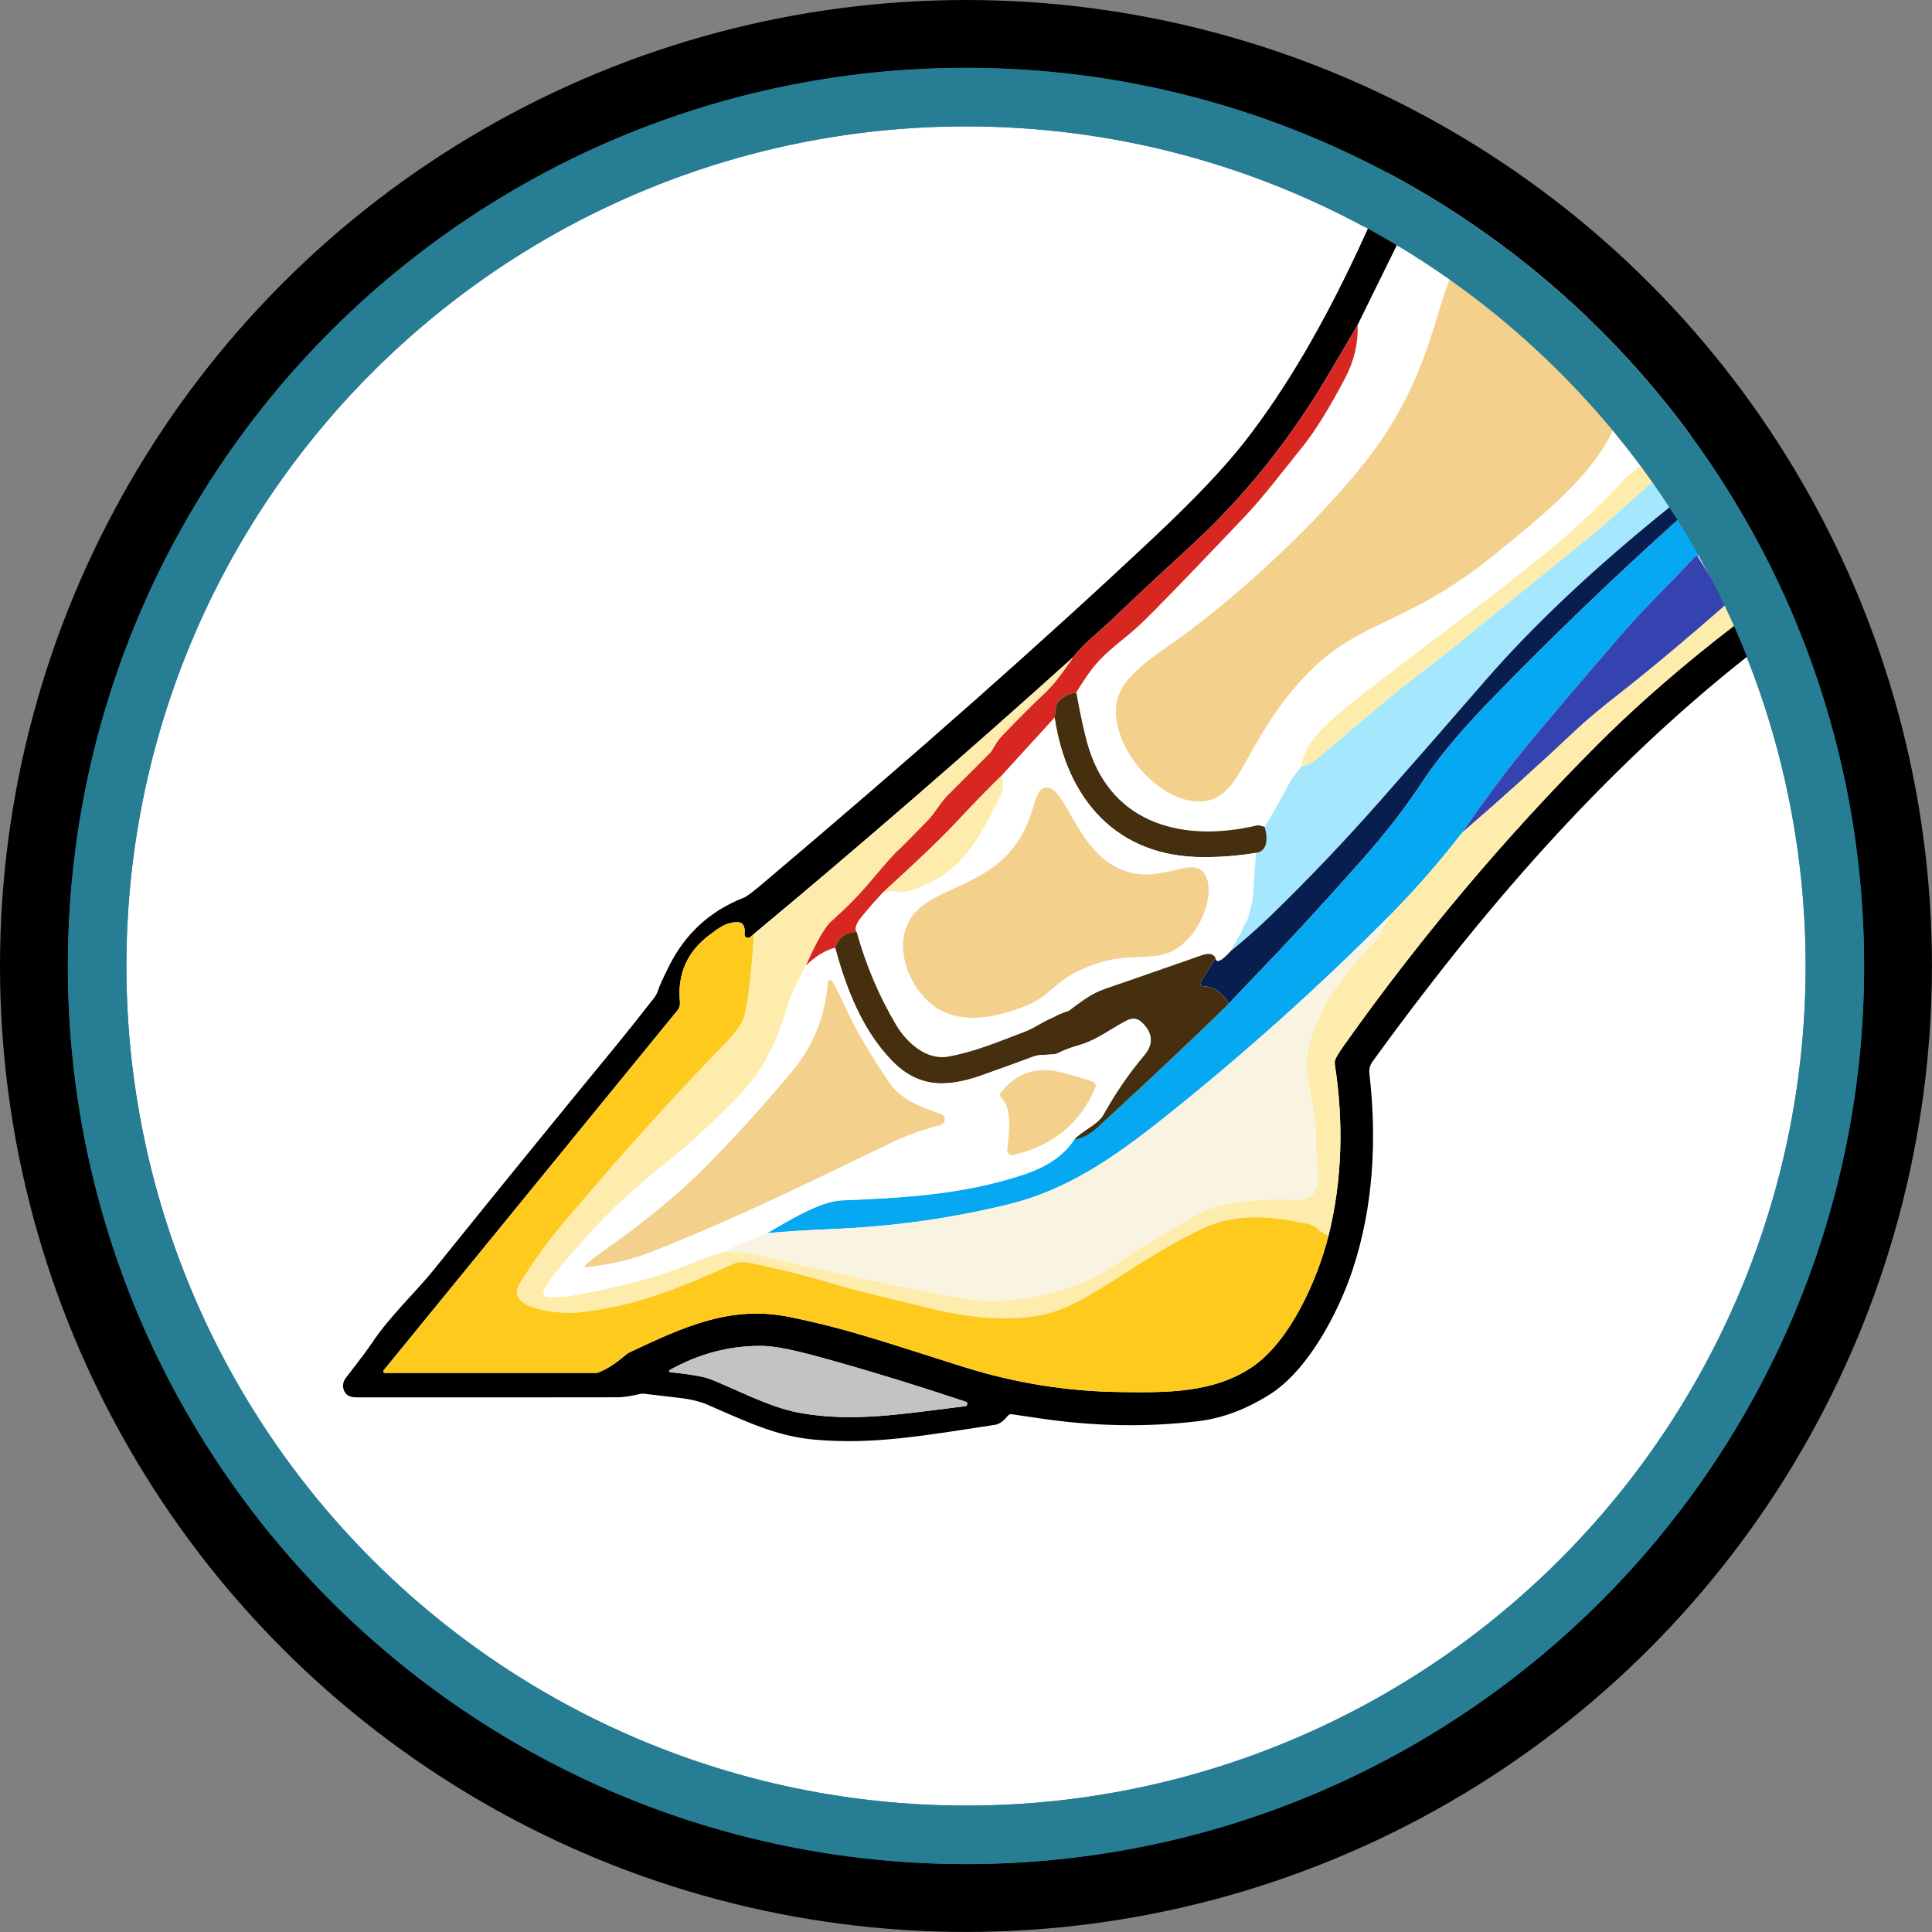 <?xml version="1.0" encoding="UTF-8"?> <svg xmlns="http://www.w3.org/2000/svg" id="Layer_2" viewBox="0 0 345.09 345.09"><rect x="0" y="0" width="345.09" height="345.09" fill="#808080" stroke="none"/><defs><style> .cls-1 { fill: #f9f4e2; } .cls-2 { fill: #fdecab; } .cls-3 { fill: #fdca1d; } .cls-4 { fill: #d82721; } .cls-5 { fill: #fff; } .cls-6 { fill: #c4c3c3; } .cls-7 { fill: #a5e7fd; } .cls-8 { fill: #452f0f; } .cls-9 { fill: #3443b0; } .cls-10 { fill: #277d94; } .cls-11 { fill: #071e4e; } .cls-12 { fill: #f3d08c; } .cls-13 { fill: #05a8f1; } </style></defs><g id="Layer_1-2" data-name="Layer_1"><g><circle cx="172.54" cy="172.54" r="172.54"></circle><circle class="cls-10" cx="172.54" cy="172.54" r="160.42"></circle><circle class="cls-5" cx="172.54" cy="172.54" r="149.97"></circle><g><path class="cls-2" d="M295.66,85.64c-2.89,2.58-5.75,5.13-8.59,7.65-1.09.97-3.11,2.64-6.06,5.03-11.56,9.35-17.38,14.07-17.47,14.14-3.07,2.59-5.76,4.74-8.07,6.47-6.9,5.15-13.66,11.16-20.4,16.79-.66.55-1.55.98-2.66,1.27.63-3.88,2.01-7.5,4.16-10.88,1-1.57,4.42-4.13,6.77-5.4,3.44-1.87,7.55-4.67,12.05-6.17.29-.09.57-.24.82-.42,5.31-3.8,8.52-9.52,13.1-13.27,3.37-2.76,6.75-5.06,10.14-6.9,1.62-.88,4.54-3.41,8.76-7.6.24-.25.45-.51.64-.8.99-1.59,2.14-3.09,3.47-4.48l3.35,4.58Z"></path><path class="cls-5" d="M301.94,77.71c-2.58,1.19-5.39,2.79-8.38,5.07-.18.14-.37.28-.56.44-.29.23-.59.46-.88.7-2.94,2.4-2.54,2.61-7.82,7.63-5.55,5.27-10.08,8.93-21.78,17.87-24.78,18.93-28.86,21.14-30.12,27.57-.59,2.99-.54,6.78-3.57,9.85-.82.83-1.73,1.47-2.69,1.97-.03.02-.06.03-.09.05-3.15,1.61-6.75,1.66-9.13,1.7-2.61.04-13.19.22-20.29-8-.77-.89-6.72-7.99-5.59-17.13.07-.54.15-1.04.27-1.52,1.29-5.52,6.2-8.89,27.28-29.74,0,0,3.7-3.67,14.52-17.13,1.68-2.08,4.13-5.18,5.77-9.86.64-1.85,1.05-3.6,1.3-5.13h0c.41-2.62.37-4.61.38-5.49.02-2.86.53-6.72,1.53-10.86.43-1.72.93-3.48,1.52-5.24,1.11-3.31,2.52-6.62,4.23-9.59,6.99,3.72,13.66,7.94,19.99,12.62,7.6,5.61,14.68,11.89,21.17,18.73,4.62,4.88,8.95,10.06,12.95,15.5Z"></path><path d="M310.22,111.4c-.18.13-.35.27-.53.4-1,.77-1.99,1.54-2.96,2.3-.57.45-1.14.9-1.7,1.36-7.33,5.88-13.93,11.75-19.8,17.64-16.38,16.43-31.39,34.23-45.01,53.4-1.07,1.5-1.66,2.48-1.76,2.91-.06.24-.07.49-.03.73,1.56,10.19,1.37,20.55-1.14,30.61-1.92,7.68-6.81,18.76-13.56,23.37-7,4.77-15.55,4.62-23.58,4.52-9.41-.1-18.66-1.57-27.76-4.41-13.02-4.06-20.71-6.86-31.44-9.01-10.54-2.14-19.01,1.88-28.39,6.28-.29.13-.56.31-.8.52-1.83,1.55-3.45,2.59-4.88,3.12-.18.06-.36.1-.54.09h-37.59c-.07,0-.13-.02-.18-.07-.03-.03-.06-.07-.08-.1s-.03-.07-.03-.11c0-.08.02-.13.07-.19l52.49-64.31c.33-.4.48-.91.44-1.44-.5-5.04,1.28-9.06,5.35-12.08,1.78-1.32,2.97-2.25,4.97-2.21.95.03,1.37.74,1.21,2.16,0,.08,0,.17.03.24,0,.03.02.06.03.08.02.03.03.06.05.08.08.11.21.18.35.21.1.03.2.03.3,0,.2-.06.5-.28.91-.68,19.26-16.04,38.25-32.51,57-49.41.97-1.22,2.09-2.38,3.34-3.48,1.81-1.6,3.01-2.67,3.58-3.22,3.67-3.52,8.39-7.93,14.16-13.23,8.24-7.57,15.52-16.28,21.82-26.13.28-.42.59-.92.94-1.5.02-.03.03-.05.05-.08.18-.3.39-.63.6-.98.85-1.41,1.91-3.17,3.15-5.29.28-.47.57-.96.87-1.47h0c.72-1.23,1.49-2.55,2.32-3.98l6.99-14.21s-.02-.04-.03-.06c-.08-.22-.18-.41-.32-.59-.13-.16-.33-.28-.59-.39-1.51-.54-2.86-1.3-4.06-2.3-.05.11-.1.23-.15.34-.72,1.61-1.47,3.22-2.24,4.85-5.44,11.53-11.99,23.29-19.84,33.31-3.59,4.58-8.94,10.22-16.06,16.91-19.62,18.46-43,39.14-70.12,62.06-1.68,1.42-2.77,2.23-3.27,2.41-5.99,2.35-10.43,6.42-13.31,12.22-1.09,2.18-1.73,3.59-1.93,4.26-.15.49-.39.95-.7,1.36-2.78,3.55-5.08,6.45-6.92,8.69-9.75,11.84-20.61,25.2-32.59,40.06-2.98,3.7-7.82,8.24-10.92,12.94-.73,1.09-2.29,3.17-4.67,6.24-.68.87-.64,2.08.09,2.86.37.41,1.02.6,1.96.6,22.39,0,37.83,0,46.31-.02,1.54,0,2.8-.28,4.31-.61.18-.03.38-.04.58-.03l6.86.81c1.37.17,2.71.49,4.02.95,7.16,3.09,12.68,5.85,19.66,6.45,10.5.91,19.27-.69,32.17-2.65.77-.11,1.53-.65,2.3-1.63.15-.19.4-.3.66-.27.03,0,1.67.24,4.88.72,9.8,1.47,19.34,1.64,28.61.51,4.26-.53,8.51-2.14,12.74-4.83,6.73-4.29,12.12-14.5,14.64-22.04,3.77-11.28,4.41-23.31,3.05-35.25-.08-.75.12-1.48.55-2.09,19.45-26.83,40.94-51.78,66.85-72.28.2-.17.4-.33.6-.49l-2.42-5.5ZM172.77,250.76s0,.08-.02.12c-.03.07-.06.13-.11.18-.03.02-.06.04-.08.06-.04.03-.09.04-.14.05-10.97,1.33-19.98,2.95-29.7,1.17-5.56-1.02-12-4.58-16.11-6.09-1.09-.4-3.4-.79-6.94-1.16-.03,0-.07-.02-.09-.04-.03-.02-.04-.03-.05-.06-.02-.03-.03-.07-.03-.11,0-.03.02-.06.03-.08.02-.03.04-.05.07-.07,5.32-2.97,10.87-4.41,16.65-4.32,2.08.03,5.52.71,10.33,2.04,8.11,2.23,16.74,4.88,25.91,7.93.04.02.08.03.12.07.03.02.05.04.07.08.04.04.07.09.08.15,0,.02.02.03.02.04v.05Z"></path><path class="cls-4" d="M242.5,58.06c.1,3.28-.63,6.41-2.19,9.39-2.82,5.38-5.36,9.48-7.62,12.3-4.1,5.09-6.99,8.97-10.5,12.67-6.87,7.24-12.22,12.8-16.06,16.69-1.71,1.73-3.07,3.02-4.08,3.86-2.66,2.23-5.34,4.2-7.32,6.95-.89,1.23-1.72,2.49-2.5,3.78-1.33.17-2.42.74-3.28,1.71-.16.18-.27.41-.3.65l-.28,2.14-9.36,10.25c-1.69,1.58-4.48,4.45-8.39,8.62-2.7,2.87-6.99,6.97-12.87,12.31-1.31,1.42-2.57,2.87-3.79,4.34-1.03,1.26-1.35,2.18-.95,2.76-2.03.08-3.31,1.02-3.84,2.82-1.74.43-3.49,1.51-5.27,3.24,1.88-4.29,3.4-6.96,4.58-8.01,2.65-2.36,4.92-4.66,6.81-6.9,2.85-3.39,4.54-5.29,5.06-5.71.32-.26,2.11-2.06,5.37-5.42,1.36-1.4,2.23-3.17,3.63-4.56,1.56-1.54,4.02-3.99,7.36-7.35.28-.28.51-.6.7-.95.49-.9.98-1.62,1.49-2.15,3.15-3.28,5.56-5.7,7.24-7.25,1.08-.99,2.06-2.08,2.96-3.25.89-1.16,1.75-2.36,2.57-3.59.98-1.22,2.09-2.38,3.34-3.48,1.81-1.6,3.01-2.68,3.58-3.22,3.67-3.52,8.39-7.93,14.16-13.23,8.25-7.57,15.52-16.28,21.82-26.13,1.45-2.26,4.1-6.69,7.93-13.28Z"></path><path class="cls-7" d="M298.32,90.5c-13.39,10.76-24.43,21.14-33.13,31.17-6.25,7.21-12.54,14.4-18.86,21.57-6.2,7.04-12.67,13.83-19.41,20.36-2.3,2.22-4.69,4.33-7.18,6.34l1.96-3.48c.08-.15.14-.31.18-.49.2-1.14.52-2.12.96-2.95.23-.43.38-.91.44-1.4l1.05-9.27c1.89-1.37,1.89-3.36,1.56-4.65.74-1.14,2.3-3.9,4.68-8.29.21-.37.82-1.18,1.83-2.42,1.11-.3,2-.72,2.66-1.27,6.73-5.63,13.49-11.63,20.4-16.79,2.31-1.73,5-3.88,8.07-6.47.09-.07,5.91-4.79,17.47-14.14,2.95-2.39,4.98-4.07,6.06-5.03,2.84-2.52,5.7-5.07,8.59-7.65.87,1.08,1.66,2.09,2.35,3.05.5.67.6,1.27.31,1.81Z"></path><path class="cls-11" d="M298.32,90.5c.56.42,1.04,1.19,1.42,2.3-11.46,10.31-22.52,20.94-33.17,31.9-5.53,5.69-9.64,10.59-12.33,14.69-3.03,4.63-6.68,9.36-10.95,14.18-7.07,7.99-13.6,15.07-19.58,21.25-1.38,1.44-2.79,2.91-4.22,4.44-1.11-2-2.66-3.05-4.65-3.12-.26-.01-.47-.23-.46-.5,0-.08.03-.16.07-.23l2.68-4.26c.13.94,1.01.53,2.62-1.21,2.49-2.01,4.88-4.12,7.18-6.34,6.73-6.53,13.2-13.32,19.41-20.36,6.32-7.16,12.6-14.35,18.86-21.57,8.7-10.02,19.74-20.41,33.13-31.17Z"></path><path class="cls-13" d="M303.17,99.29c-.31.12-.5.22-.57.3-3.95,4.29-8.98,9.12-12.87,13.63-8.24,9.54-14.21,16.58-17.92,21.13-3.1,3.79-6.66,8.6-10.69,14.42-3.89,5.06-8.17,9.96-12.83,14.7-12.87,12.97-26.44,25.12-40.72,36.46-8.95,7.12-17.16,12.64-27.21,15.14-10.16,2.51-20.66,4-31.48,4.46-5.52.23-9.48.49-11.89.77,3.75-2.19,9.47-5.73,13.39-5.88,11.11-.45,21.87-1.04,32.66-4.67,4.15-1.4,7.1-3.47,8.85-6.21,2.05-1.65,2.79-2.15,4.49-2.45,10.64-9.8,18.34-17.07,23.1-21.82,1.43-1.52,2.84-3,4.22-4.44,5.99-6.18,12.51-13.27,19.58-21.25,4.27-4.82,7.92-9.55,10.95-14.18,2.69-4.1,6.8-9,12.33-14.69,10.65-10.96,21.71-21.59,33.17-31.9,1.79,1.27,3.08,3.16,3.88,5.67.06.19.04.4-.07.57-.16.26-.28.35-.38.25Z"></path><path class="cls-9" d="M303.17,99.29l5.3,8.55c-6.43,5.59-12.59,10.89-19.58,16.35-3.18,2.49-5.69,4.6-7.52,6.32-6.5,6.13-13.25,12.22-20.25,18.25,4.03-5.82,7.59-10.62,10.69-14.42,3.71-4.55,9.68-11.59,17.92-21.13,3.89-4.51,8.92-9.34,12.87-13.63.07-.08.26-.18.57-.3Z"></path><path class="cls-2" d="M308.48,107.85c.93,1.09,1.51,2.28,1.74,3.56-9.43,7.22-17.76,14.45-24.99,21.7-16.38,16.42-31.38,34.22-45.01,53.39-1.07,1.51-1.66,2.48-1.76,2.92-.06.24-.06.49-.03.73,1.56,10.19,1.37,20.54-1.14,30.61-.69-.26-1.38-.73-2.09-1.42-.32-.31-.73-.53-1.17-.63-6.72-1.49-13.04-2.18-19.4.82-3.88,1.83-8.54,4.52-13.96,8.07-4.57,2.99-8.13,5.01-10.66,6.07-6.98,2.93-16.31,1.87-23.52.1-7.29-1.78-12.05-2.78-18.11-4.6-3.91-1.17-8.33-2.29-13.23-3.36-1.88-.41-3.1-.49-3.66-.24-10.25,4.54-17.97,7.87-28.62,8.91-2.19.21-12.96-.4-10.03-5.22,2.29-3.76,4.93-7.4,7.91-10.94,10.22-12.1,19.74-22.67,28.57-31.73,2.09-2.14,3.29-3.82,3.62-5.04.67-2.5,1.25-7.41,1.74-14.73,19.26-16.04,38.26-32.51,57-49.41-.83,1.23-1.68,2.42-2.57,3.59-.89,1.17-1.88,2.26-2.96,3.25-1.68,1.55-4.09,3.96-7.24,7.25-.51.53-1.01,1.25-1.49,2.15-.19.36-.43.68-.7.95-3.34,3.36-5.8,5.8-7.36,7.35-1.4,1.39-2.27,3.16-3.63,4.56-3.26,3.36-5.05,5.16-5.37,5.42-.52.42-2.21,2.32-5.06,5.71-1.89,2.24-4.16,4.55-6.81,6.9-1.18,1.04-2.71,3.71-4.58,8.01-1.7,3.27-2.7,5.41-2.99,6.42-1.49,5.13-3.26,9.23-5.31,12.3-1.58,2.36-4.15,5.21-7.71,8.56-3.96,3.72-6.85,6.29-8.66,7.68-7.08,5.46-13.42,11.81-19.11,18.73-1.43,1.74-2.43,3.17-3,4.31-.19.38-.04.83.33,1.02.09.05.19.07.29.08,1.87.11,3.88-.05,6.01-.49,6.21-1.27,12.2-2.54,18.3-4.93,2.32-.9,4.64-1.79,6.96-2.65,2.5,0,4.26.11,5.3.35,14.47,3.38,26.7,5.98,36.67,7.8,6.38,1.16,13.15.55,20.29-1.83,3-1.01,6.43-2.88,10.3-5.61.98-.69,4.66-2.92,11.05-6.68,1.86-1.09,3.67-1.86,5.42-2.29,4.71-1.15,10.18-1.16,13.39-1.06,3.59.12,4.27-2.27,3.89-5.49-.21-1.74-.29-3.65-.26-5.74.05-3.1-.83-6.83-1.32-9.26-.65-3.27-.38-6.4.8-9.39,1.16-2.91,2.02-4.83,2.61-5.74,2.36-3.7,5-7.05,7.92-10.03,1.42-1.44,2.24-3.35,3.22-5.15,4.66-4.74,8.94-9.64,12.83-14.7,7-6.04,13.75-12.12,20.25-18.25,1.83-1.72,4.34-3.83,7.52-6.32,6.99-5.46,13.14-10.76,19.58-16.35Z"></path><path class="cls-8" d="M192.25,123.7c.82,4.52,1.56,7.82,2.21,9.9,4.3,13.8,17.15,16.87,30,13.85.2-.05.42-.04.62.02l.81.23c.32,1.06,1.01,4.25-1.56,4.65-2.98.5-6.07.75-9.26.76-15.6.06-24.53-10.35-26.7-24.91l.28-2.14c.03-.25.14-.47.3-.65.86-.97,1.95-1.54,3.28-1.71Z"></path><path class="cls-5" d="M224.34,152.34l-.57,8.16c-.06.49-.51,2.18-.63,2.65-.42,1.7-.64,1.57-1.25,2.81-.08.16-.09.34-.18.49l-1.96,3.48c-1.62,1.75-2.49,2.15-2.62,1.21-.37-.79-1.19-.96-2.45-.53-9.08,3.17-13.69,4.77-13.81,4.81-5.18,1.78-7.43,3.94-10.42,7.88-.44.58-1.18.83-1.88.65-1.84-.49-3.68-.39-5.49.3-4.51,1.72-8.91,3.6-13.72,4.46-3.99.7-7.49-2.61-9.31-5.67-3.03-5.09-5.38-10.61-7.04-16.59-.4-.58-.09-1.5.95-2.76,1.21-1.47,2.47-2.91,3.79-4.33.25.19.51.16.79-.1.13-.13.33-.18.51-.15,1.42.25,2.58.23,3.48-.04,9.3-2.85,12.3-9.21,16.46-17.48.13-.25.18-.53.17-.81l-.14-2.35,9.36-10.25c2.17,14.57,11.1,24.97,26.7,24.91,3.19,0,6.28-.26,9.26-.76Z"></path><path class="cls-2" d="M179.01,138.45l.14,2.35c.02.28-.04.56-.17.81-4.15,8.26-7.16,14.63-16.46,17.48-.89.27-2.05.29-3.48.04-.18-.04-.37.02-.51.15-.27.26-.54.29-.79.09,5.88-5.34,10.17-9.44,12.87-12.31,3.91-4.17,6.71-7.04,8.39-8.62Z"></path><path class="cls-1" d="M248.29,163.46c-.97,1.8-1.8,3.71-3.22,5.15-2.92,2.99-5.56,6.33-7.92,10.03-.58.91-1.45,2.82-2.61,5.74-1.18,2.99-1.44,6.12-.8,9.39.49,2.43,1.37,6.16,1.32,9.26-.03,2.08.05,4,.26,5.74.39,3.22-.29,5.61-3.89,5.49-3.22-.1-8.69-.09-13.39,1.06-1.75.43-3.56,1.19-5.42,2.29-6.39,3.76-10.07,5.99-11.05,6.68-3.87,2.74-7.3,4.61-10.3,5.61-7.14,2.38-13.9,3-20.29,1.83-9.97-1.81-22.2-4.41-36.67-7.8-1.04-.24-2.81-.36-5.3-.35l7.97-3.29c2.41-.28,6.37-.54,11.89-.77,10.82-.46,21.31-1.95,31.48-4.46,10.05-2.5,18.26-8.02,27.21-15.14,14.28-11.34,27.85-23.5,40.72-36.46Z"></path><path class="cls-3" d="M134.67,166.82c-.49,7.32-1.07,12.23-1.74,14.73-.32,1.22-1.53,2.9-3.62,5.04-8.83,9.06-18.35,19.63-28.57,31.73-2.98,3.53-5.62,7.18-7.91,10.94-2.93,4.82,7.83,5.43,10.03,5.22,10.65-1.04,18.37-4.37,28.62-8.91.56-.25,1.78-.16,3.66.24,4.91,1.07,9.32,2.19,13.23,3.36,6.06,1.82,10.82,2.81,18.11,4.6,7.21,1.77,16.54,2.83,23.52-.1,2.54-1.06,6.09-3.09,10.66-6.07,5.43-3.55,10.08-6.23,13.96-8.07,6.36-3,12.68-2.31,19.4-.82.44.1.85.32,1.17.63.7.69,1.4,1.16,2.09,1.42-1.92,7.68-6.81,18.76-13.56,23.37-7,4.77-15.55,4.62-23.58,4.52-9.41-.11-18.66-1.58-27.76-4.41-13.02-4.06-20.71-6.86-31.44-9.02-10.54-2.13-19.01,1.88-28.39,6.28-.29.14-.56.31-.8.52-1.82,1.56-3.45,2.6-4.88,3.12-.17.07-.35.1-.54.1h-37.59c-.16,0-.29-.13-.29-.28,0-.07.02-.13.07-.18l52.49-64.31c.33-.4.48-.92.44-1.44-.5-5.04,1.28-9.07,5.35-12.08,1.78-1.32,2.97-2.25,4.97-2.21.96.02,1.37.74,1.21,2.16-.04.32.2.6.52.64.08,0,.17,0,.24-.03.2-.06.51-.29.91-.68Z"></path><path class="cls-8" d="M153.02,166.48c1.66,5.96,4.01,11.49,7.04,16.59,1.82,3.06,5.32,6.37,9.31,5.66,4.81-.86,9.21-2.75,13.72-4.46,1.82-.69,3.11-1.76,4.89-2.46,1.23-.63,1.47-.77,2.93-1.26,4.79-3.59,4.79-3.33,9.96-5.12.13-.04,4.73-1.65,13.81-4.81,1.26-.44,2.08-.27,2.45.53l-2.68,4.26c-.14.22-.07.52.15.66.07.04.15.07.23.07,1.99.08,3.54,1.12,4.65,3.12-4.76,4.75-12.46,12.02-23.1,21.82-1.6,1.47-3.09,2.29-4.49,2.45,1.52-1.66,4.19-2.6,5.22-4.45,2.17-3.88,4.58-7.39,7.23-10.53,1.78-2.1,1.59-4.12-.54-6.06-.52-.47-1.25-.64-1.93-.44-.38.11-1,.42-1.85.91-2.83,1.64-4.52,2.95-7.55,3.81-1.28.37-2.44.81-3.48,1.32-.28.14-.58.22-.9.24l-2.24.13c-.47.03-.94.13-1.39.3-2.16.82-5.17,1.91-9.04,3.28-6.26,2.23-11.43,2.34-16.23-2.71-5.18-5.44-8-12.6-10.02-20.04.53-1.8,1.81-2.74,3.84-2.82Z"></path><path class="cls-5" d="M203.8,182.5c-.53-.48-1.26-.64-1.93-.44-.39.11-1,.41-1.85.91-2.83,1.63-4.52,2.94-7.55,3.8-1.28.37-2.45.81-3.48,1.33-.28.13-.59.22-.9.23l-2.24.13c-.48.03-.95.14-1.39.31-2.16.81-5.18,1.91-9.04,3.28-6.26,2.23-11.43,2.34-16.23-2.71-5.18-5.44-8-12.6-10.02-20.04-1.74.43-3.49,1.51-5.27,3.23-1.71,3.28-2.71,5.41-2.99,6.42-1.49,5.13-3.26,9.23-5.31,12.3-1.58,2.35-4.15,5.21-7.71,8.56-3.97,3.72-6.85,6.28-8.66,7.67-7.08,5.46-13.42,11.81-19.11,18.74-1.43,1.73-2.43,3.17-3,4.3-.05.09-.08.19-.08.3,0,.07,0,.13.02.2h0c0,.06.03.09.04.13.02.05.03.09.07.13,0,0,0,0,0,.02.03.05.07.09.11.13.04.04.08.08.13.1h0c.05.03.1.05.16.07.05.02.11.03.17.03,1.87.12,3.87-.05,6.01-.49,6.21-1.27,12.2-2.54,18.3-4.92,2.31-.91,4.63-1.79,6.96-2.65l7.97-3.3c3.75-2.19,9.47-5.73,13.39-5.88,11.11-.45,21.87-1.04,32.66-4.67,4.15-1.41,7.09-3.48,8.85-6.22,1.52-1.66,4.19-2.6,5.22-4.44,2.16-3.89,4.57-7.4,7.23-10.54,1.78-2.09,1.59-4.11-.54-6.06ZM168.61,200.48c-.08.14-.21.27-.35.35-.03,0-.06.03-.09.04-.06.03-.13.06-.19.08-3.23.85-5.97,1.81-8.22,2.89-17.48,8.44-27.44,13.37-42.54,19.44-4.09,1.65-8.28,2.67-12.6,3.07-.05,0-.1,0-.13-.04h0s-.02-.02-.02-.03c-.02-.02-.03-.04-.03-.07,0-.02,0-.04,0-.06,0-.03.02-.05.03-.08.76-.76,1.73-1.55,2.9-2.36,7.76-5.42,14.17-10.72,19.23-15.91,5.08-5.18,10.03-10.65,14.83-16.39,3.8-4.55,5.95-9.87,6.43-15.99,0-.05.02-.09.03-.13,0,0,0-.02.02-.03,0-.03.03-.06.06-.08.02,0,.03-.03.05-.03,0,0,0-.02.02-.02,0,0,.02,0,.02-.02,0,0,.03-.02.03-.02.02,0,.03-.02.05-.02.04-.02.08-.03.13-.03.03,0,.07,0,.1.02.11.03.2.09.26.18,1.79,3.12,2.92,6.23,4.88,9.62,1.78,3.08,3.57,5.94,5.35,8.55,2.09,3.07,5.81,4.37,9.16,5.53.11.03.21.08.29.15.04.03.08.07.13.11.02.02.03.04.05.07.05.05.08.1.12.16.02.04.03.08.05.12.02.03.03.08.03.12.02.04.03.09.03.13.01.07.01.15,0,.22,0,.08-.02.15-.05.23-.02.08-.05.14-.09.21ZM195.64,194.28c-2.67,6.35-7.56,10.36-14.64,12.03-.08.02-.15.03-.22.03h-.08s-.02,0-.03,0h0s-.07,0-.1-.02c-.03,0-.05-.02-.08-.03-.05-.02-.09-.03-.13-.06-.09-.05-.18-.13-.25-.21-.03-.03-.06-.07-.08-.11-.05-.08-.08-.16-.11-.25-.03-.09-.03-.19-.02-.29.27-2.88,1.04-7.22-1.08-9.31-.25-.24-.28-.64-.06-.91,2.93-3.63,6.55-4.75,11.2-3.49,2.88.78,4.63,1.3,5.24,1.57.41.18.6.65.44,1.07Z"></path><path class="cls-12" d="M104.49,226.09c.77-.77,1.73-1.56,2.9-2.37,7.76-5.42,14.17-10.72,19.23-15.9,5.08-5.19,10.03-10.66,14.83-16.4,3.8-4.54,5.95-9.87,6.43-15.98.02-.23.22-.39.45-.37.13.01.25.09.32.2,1.79,3.12,2.92,6.23,4.88,9.62,1.79,3.08,3.57,5.93,5.35,8.55,2.09,3.07,5.81,4.36,9.16,5.52.54.18.84.77.66,1.31-.11.34-.39.59-.73.68-3.23.84-5.97,1.81-8.22,2.89-17.48,8.43-27.44,13.36-42.54,19.44-4.08,1.65-8.28,2.67-12.6,3.07-.09.01-.17-.05-.18-.14,0-.05.01-.09.04-.13Z"></path><path class="cls-12" d="M195.2,193.2c.41.18.61.66.44,1.07-2.67,6.35-7.55,10.37-14.64,12.04-.48.11-.96-.18-1.07-.66-.02-.09-.03-.19-.02-.29.27-2.88,1.04-7.22-1.08-9.31-.25-.25-.27-.64-.06-.91,2.93-3.63,6.55-4.75,11.2-3.49,2.89.78,4.63,1.3,5.24,1.56Z"></path><path class="cls-6" d="M172.42,251.17c-10.97,1.33-19.98,2.95-29.7,1.17-5.56-1.02-12-4.59-16.11-6.09-1.09-.4-3.4-.79-6.94-1.17-.1,0-.17-.1-.16-.21,0-.06.04-.11.1-.15,5.32-2.98,10.87-4.42,16.65-4.32,2.08.03,5.52.71,10.33,2.04,8.11,2.23,16.74,4.87,25.91,7.93.21.07.33.3.26.52-.05.15-.18.25-.33.28Z"></path><path class="cls-12" d="M288.07,76.92c-3.73,8-12.25,14.93-20.8,21.89-17.74,14.44-25.32,11.1-36.49,24.58-8.82,10.65-9.32,19.06-15.81,19.73-7.26.75-16-8.72-15.64-16.57.24-5.34,5.93-8.68,12.47-13.4,0,0,16.92-12.21,31.08-29.41,11.7-14.21,13.09-26.62,16.04-33.78,1.37-3.33,3.07-5.51,6.3-6.23.83-.18,1.7-.26,2.6-.23,7.6,5.61,14.68,11.89,21.17,18.73.53,1.63.87,3.28.99,4.95.25,3.45-.48,6.68-1.91,9.75Z"></path><path class="cls-12" d="M161.71,166.1c2.53-8.29,15.26-6.38,21.08-17.45,2.24-4.27,1.97-7.63,3.91-7.96,3.77-.64,5.5,12,14.38,14.94,6.43,2.13,11.41-2.54,13.82.14,2.22,2.47.53,9.27-3.63,12.84-4.79,4.11-8.94.58-17.59,4.33-6.19,2.68-5.74,5.21-11.87,7.26-2.96.99-9.51,3.18-14.66-.28-4.12-2.77-6.95-8.9-5.44-13.82Z"></path></g><path class="cls-10" d="M301.94,77.71c-4-5.44-8.33-10.61-12.95-15.5-6.48-6.84-13.57-13.12-21.17-18.73-6.32-4.68-13-8.9-19.99-12.62-22.45-11.96-48.08-18.74-75.29-18.74C83.95,12.12,12.13,83.95,12.13,172.54s71.82,160.42,160.42,160.42,160.42-71.83,160.42-160.42c0-35.47-11.52-68.27-31.02-94.83ZM172.55,322.51c-82.83,0-149.97-67.14-149.97-149.97S89.72,22.58,172.55,22.58c25.72,0,49.91,6.47,71.06,17.88.24.13.49.26.73.39,1.73.95,3.44,1.93,5.13,2.94,3.23,1.93,6.39,3.99,9.47,6.16,10.86,7.67,20.66,16.75,29.14,26.97,1.27,1.54,2.52,3.12,3.74,4.71.4.53.8,1.06,1.2,1.59.71.95,1.42,1.93,2.11,2.91,1.04,1.48,2.06,2.98,3.05,4.5.49.75.99,1.52,1.47,2.28,1.31,2.08,2.56,4.2,3.77,6.34.62,1.11,1.22,2.22,1.82,3.34,0,0,0,.03.02.03.97,1.84,1.92,3.71,2.81,5.6.57,1.19,1.12,2.38,1.65,3.59.82,1.84,1.6,3.7,2.35,5.59,6.76,17.07,10.47,35.67,10.47,55.15,0,82.83-67.14,149.97-149.96,149.97Z"></path></g></g></svg> 